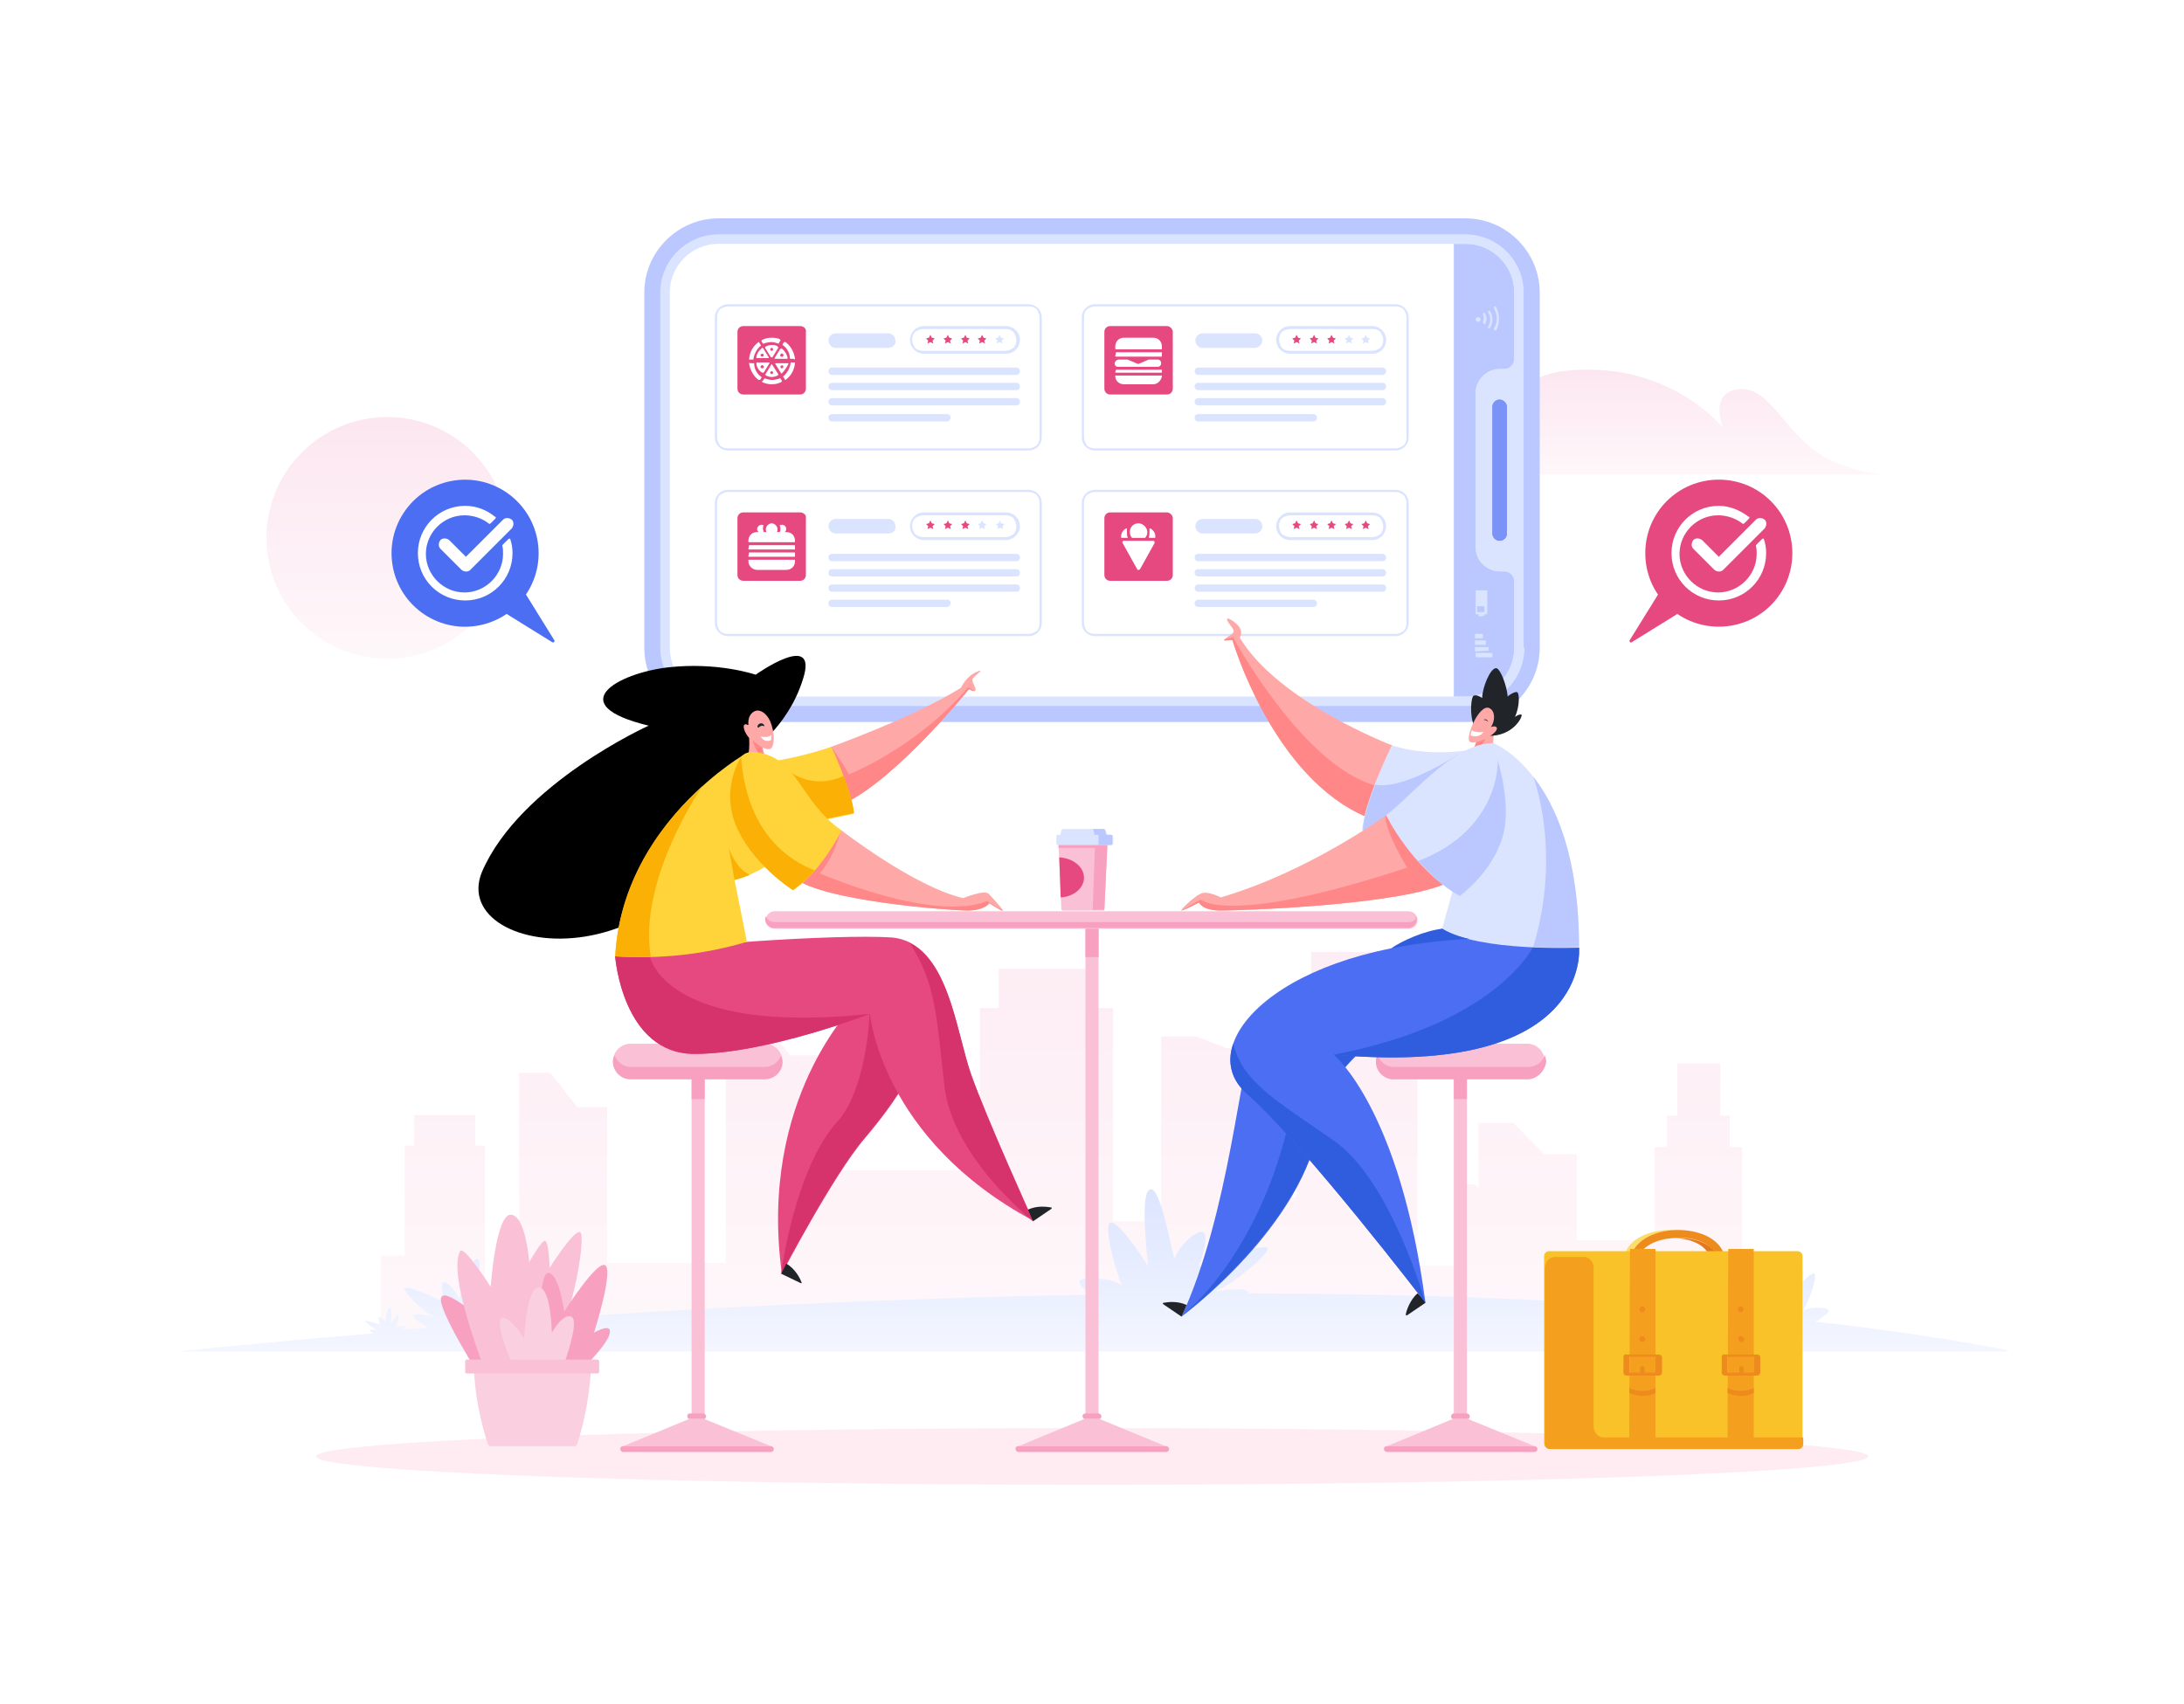 <?xml version="1.0" encoding="utf-8"?>
<!-- Generator: Adobe Illustrator 24.2.1, SVG Export Plug-In . SVG Version: 6.00 Build 0)  -->
<svg version="1.1" id="_x3C_Layer_x3E_" xmlns="http://www.w3.org/2000/svg" xmlns:xlink="http://www.w3.org/1999/xlink" x="0px"
	 y="0px" viewBox="0 0 300 234.1" style="enable-background:new 0 0 300 234.1;" xml:space="preserve">
<style type="text/css">
	.st0{fill-rule:evenodd;clip-rule:evenodd;fill:#FFFFFF;}
	.st1{fill-rule:evenodd;clip-rule:evenodd;fill:url(#SVGID_1_);}
	.st2{fill-rule:evenodd;clip-rule:evenodd;fill:url(#SVGID_2_);}
	.st3{fill-rule:evenodd;clip-rule:evenodd;fill:url(#SVGID_3_);}
	.st4{fill-rule:evenodd;clip-rule:evenodd;fill:#BAC8FF;}
	.st5{fill-rule:evenodd;clip-rule:evenodd;fill:#DBE4FF;}
	.st6{fill-rule:evenodd;clip-rule:evenodd;fill:#7B93F6;}
	.st7{fill-rule:evenodd;clip-rule:evenodd;fill:#E64980;}
	.st8{fill-rule:evenodd;clip-rule:evenodd;fill:url(#SVGID_4_);}
	.st9{fill-rule:evenodd;clip-rule:evenodd;fill:#FFECF3;}
	.st10{fill-rule:evenodd;clip-rule:evenodd;fill:#F8A0C0;}
	.st11{fill-rule:evenodd;clip-rule:evenodd;fill:#FAC0D5;}
	.st12{fill-rule:evenodd;clip-rule:evenodd;fill:#FAD0E0;}
	.st13{fill-rule:evenodd;clip-rule:evenodd;fill:#D6336C;}
	.st14{fill-rule:evenodd;clip-rule:evenodd;fill:#212529;}
	.st15{fill-rule:evenodd;clip-rule:evenodd;fill:#FFA8A8;}
	.st16{fill-rule:evenodd;clip-rule:evenodd;fill:#FF8787;}
	.st17{fill-rule:evenodd;clip-rule:evenodd;fill:#FFD43B;}
	.st18{fill-rule:evenodd;clip-rule:evenodd;fill:#FAB005;}
	.st19{fill-rule:evenodd;clip-rule:evenodd;}
	.st20{fill-rule:evenodd;clip-rule:evenodd;fill:#4B6EF3;}
	.st21{fill-rule:evenodd;clip-rule:evenodd;fill:#2F5DDD;}
	.st22{fill-rule:evenodd;clip-rule:evenodd;fill:#FBDE69;}
	.st23{fill-rule:evenodd;clip-rule:evenodd;fill:#E5791F;}
	.st24{fill-rule:evenodd;clip-rule:evenodd;fill:#ED8C1D;}
	.st25{fill-rule:evenodd;clip-rule:evenodd;fill:#F9C228;}
	.st26{fill-rule:evenodd;clip-rule:evenodd;fill:#F49F1D;}
</style>
<rect class="st0" width="300" height="234.1"/>
<g>
	<linearGradient id="SVGID_1_" gradientUnits="userSpaceOnUse" x1="149.999" y1="92.06" x2="150" y2="220.554">
		<stop  offset="0" style="stop-color:#FCE5EF"/>
		<stop  offset="1" style="stop-color:#FFFFFF"/>
	</linearGradient>
	<polygon class="st1" points="216.3,183.2 214.8,183.2 207.8,183.2 203.1,183.2 199.8,183.2 194.7,183.2 192.7,183.2 180.1,183.2 
		178.1,183.2 134.6,183.2 113.1,183.2 83.4,183.2 76.2,183.2 72.1,183.2 71.3,183.2 66.6,183.2 55.6,183.2 52.3,183.2 52.3,172.5 
		55.6,172.5 55.6,157.4 56.9,157.4 56.9,153.2 65.3,153.2 65.3,157.4 66.6,157.4 66.6,177.9 71.3,177.9 71.3,152.1 71.3,152.1 
		71.3,147.4 75.6,147.4 79.3,152.1 83.4,152.1 83.4,173.5 99.7,173.5 99.7,140.1 104.4,140.1 108.6,145 113.1,145 113.1,160.8 
		134.6,160.8 134.6,138.5 137.2,138.5 137.2,133.1 150.3,133.1 150.3,138.5 152.9,138.5 152.9,167.8 159.5,167.8 159.5,142.4 
		164.3,142.4 168.5,144 173,144 173,164.5 178.1,164.5 178.1,138.2 180.1,138.2 180.1,130.8 192.7,130.8 192.7,138.2 194.7,138.2 
		194.7,173.9 199.8,173.9 199.8,165.4 199.8,165.4 199.8,162.7 202.6,162.7 203.1,163.3 203.1,154.3 207.9,154.3 212.1,158.6 
		216.6,158.6 216.6,170.4 227.3,170.4 227.3,157.6 229,157.6 229,153.3 230.4,153.3 230.4,146.1 236.3,146.1 236.3,153.3 
		237.6,153.3 237.6,157.6 239.3,157.6 239.3,173.4 241.3,174.4 247.7,174.4 247.7,183.2 239.3,183.2 227.3,183.2 216.6,183.2 	"/>
	<linearGradient id="SVGID_2_" gradientUnits="userSpaceOnUse" x1="150" y1="162.014" x2="150" y2="196.99">
		<stop  offset="0" style="stop-color:#DBE4FF"/>
		<stop  offset="1" style="stop-color:#FFFFFF"/>
	</linearGradient>
	<path class="st2" d="M275.7,185.5c-8.3-1.6-17.1-2.9-26.3-3.9c1-0.6,1.9-1.3,1.8-1.6c-0.2-0.4-2.7-0.5-3.5,0.1
		c0.8-1.4,2-4.7,1.5-5.1c-0.5-0.3-2.8,2.4-3.5,3.4c0.6-2.9,1.2-6.3,0.4-6.4c-0.8-0.1-2.1,4.3-2.5,5.6c-0.3-1.4-1.7-2.6-2.1-2.4
		c-0.4,0.2-0.1,2.2,0.2,2.8c-1.4-0.8-5.2-2.4-5.5-2c-0.3,0.4,2.5,3.2,3.9,3.9c-1.5-0.3-2.5-0.5-2.7-0.1c-0.1,0.1,0.1,0.4,0.5,0.6
		c-21.2-1.9-43.9-2.6-66.4-2.7c0-0.1,0-0.1,0-0.1c-0.4-0.7-2-0.5-4.5-0.2c2.4-1,7.5-5.2,7.1-5.9c-0.4-0.7-7,1.4-9.5,2.5
		c0.6-1,1.4-4.3,0.7-4.7c-0.7-0.4-3.2,1.5-4,3.7c-0.5-2.1-1.9-9.6-3.2-9.6c-1.3,0-0.9,5.8-0.4,10.6c-0.9-1.6-4.3-6.5-5.2-6
		c-0.9,0.5,0.6,6.2,1.6,8.6c-1.2-1-5.4-1.3-5.8-0.6c-0.2,0.3,0.5,1.1,1.4,1.9c-29.4,0.5-57.3,2-79.3,3.6c0.2-0.2,0.3-0.4,0.2-0.5
		c-0.2-0.4-2.7-0.5-3.5,0.1c0.8-1.4,2-4.7,1.5-5.1c-0.5-0.3-2.8,2.4-3.5,3.4c0.6-2.9,1.2-6.3,0.4-6.4c-0.8-0.1-2.1,4.3-2.5,5.6
		c-0.3-1.4-1.7-2.6-2.1-2.4c-0.4,0.2-0.1,2.2,0.2,2.8c-1.4-0.8-5.2-2.4-5.5-2c-0.3,0.4,2.5,3.2,3.9,3.9c-1.5-0.3-2.5-0.5-2.7-0.1
		c-0.2,0.2,0.9,1,1.9,1.6c-1.2,0.1-2.4,0.2-3.5,0.3c0.3-0.2,0.5-0.4,0.4-0.5c-0.1-0.1-1,0-1.2,0.2c0.2-0.5,0.5-1.7,0.3-1.8
		c-0.2-0.1-0.8,0.9-1,1.3c0.1-1,0.1-2.2-0.2-2.2c-0.3,0-0.5,1.6-0.6,2c-0.2-0.5-0.7-0.8-0.9-0.7c-0.1,0.1,0.1,0.8,0.2,1
		c-0.5-0.2-1.9-0.6-2-0.5c-0.1,0.1,1,1,1.5,1.2c-0.5,0-0.9-0.1-0.9,0.1c0,0.1,0.2,0.2,0.5,0.4c-16.8,1.4-27,2.5-27,2.5H275.7z"/>
	<linearGradient id="SVGID_3_" gradientUnits="userSpaceOnUse" x1="218.024" y1="49.427" x2="218.024" y2="71.69">
		<stop  offset="0" style="stop-color:#FCE5EF"/>
		<stop  offset="1" style="stop-color:#FFFFFF"/>
	</linearGradient>
	<path class="st3" d="M177.3,65.2h81.4c0,0-6.1-0.4-10.2-3.9c-4.1-3.5-6-8.4-9.9-7.8c-3.9,0.6-1.9,5.3-1.9,5.3s-6.7-8.4-19.4-8
		c-12.8,0.3-7.4,8.5-7.4,8.5s-4.7-3.6-9-1.3c-4.3,2.3,0,5.3,4.4,4.6C205.3,62.6,204.5,64.1,177.3,65.2z"/>
	<g>
		<path class="st4" d="M88.5,89V40.2c0-5.6,4.6-10.2,10.2-10.2h102.6c5.6,0,10.2,4.6,10.2,10.2V89c0,5.6-4.6,10.2-10.2,10.2H98.7
			C93.1,99.2,88.5,94.6,88.5,89z"/>
		<path class="st5" d="M209.4,89c0,4.4-3.6,8-8,8H98.7c-4.4,0-8-3.6-8-8V40.2c0-4.4,3.6-8,8-8h102.6c4.4,0,8,3.6,8,8V89z"/>
		<path class="st0" d="M208,40.2v9.1c0,0.8-0.6,1.4-1.4,1.4h-0.6c-1.8,0-3.3,1.5-3.3,3.3v21.2c0,1.8,1.5,3.3,3.3,3.3h0.6
			c0.8,0,1.4,0.6,1.4,1.4V89c0,3.7-3,6.7-6.7,6.7H98.7c-3.7,0-6.7-3-6.7-6.7V40.2c0-3.7,3-6.7,6.7-6.7h102.6
			C205,33.5,208,36.5,208,40.2z"/>
		<path class="st6" d="M207,55.9v17.4c0,0.5-0.4,1-1,1c-0.5,0-1-0.4-1-1V55.9c0-0.5,0.4-1,1-1C206.5,54.9,207,55.4,207,55.9z"/>
		<path class="st6" d="M207,55.9v17.4c0,0.5-0.4,1-1,1c-0.5,0-1-0.4-1-1V55.9c0-0.5,0.4-1,1-1C206.5,54.9,207,55.4,207,55.9z"/>
		<g>
			<path class="st4" d="M201.3,33.5c3.7,0,6.7,3,6.7,6.7v9.1c0,0.8-0.6,1.4-1.4,1.4h-0.6c-1.8,0-3.3,1.5-3.3,3.3v21.2
				c0,1.8,1.5,3.3,3.3,3.3h0.6c0.8,0,1.4,0.6,1.4,1.4V89c0,3.7-3,6.7-6.7,6.7h-1.6V33.5H201.3z"/>
		</g>
		<path class="st5" d="M203.9,84.6v-0.2h0.3c0,0,0.1,0,0.1-0.1v-3.1c0,0,0-0.1-0.1-0.1h-1.4c0,0-0.1,0-0.1,0.1v3.1
			c0,0,0,0.1,0.1,0.1h0.3v0.2c0,0,0,0.1,0.1,0.1L203.9,84.6C203.8,84.7,203.9,84.6,203.9,84.6L203.9,84.6z M202.9,84.1L202.9,84.1
			v-0.8h1v0.8c0,0,0,0,0,0L202.9,84.1C203,84.1,202.9,84.1,202.9,84.1z"/>
		<g>
			<path class="st5" d="M203.7,87.7v-0.5c0,0,0-0.1-0.1-0.1h-1v0.6L203.7,87.7C203.7,87.8,203.7,87.8,203.7,87.7z"/>
			<path class="st5" d="M204.1,88.6v-0.5c0,0,0-0.1-0.1-0.1h-1.4v0.6L204.1,88.6C204.1,88.7,204.1,88.6,204.1,88.6z"/>
			<path class="st5" d="M204.5,89.4V89c0,0,0-0.1-0.1-0.1h-1.8v0.6L204.5,89.4C204.5,89.5,204.5,89.5,204.5,89.4z"/>
			<path class="st5" d="M205,90.3v-0.5c0,0,0-0.1-0.1-0.1h-2.2v0.6L205,90.3C204.9,90.4,205,90.3,205,90.3z"/>
		</g>
		<g>
			<path class="st5" d="M205.5,45.4c0.3-0.5,0.4-1,0.4-1.6c0-0.6-0.1-1.1-0.4-1.6c0-0.1-0.1-0.1-0.2-0.1c-0.1,0-0.1,0.1-0.1,0.1
				c0,0,0,0.1,0,0.1c0.2,0.4,0.4,0.9,0.4,1.4c0,0.5-0.1,1-0.4,1.4c0,0.1,0,0.2,0.1,0.2C205.4,45.5,205.5,45.5,205.5,45.4z"/>
			<path class="st5" d="M204.7,45c0.2-0.3,0.3-0.7,0.3-1.1c0-0.4-0.1-0.8-0.3-1.1c0-0.1-0.1-0.1-0.2-0.1c-0.1,0-0.1,0.1-0.1,0.2
				c0.2,0.3,0.3,0.6,0.3,1c0,0.3-0.1,0.7-0.3,1c0,0,0,0.1,0,0.1c0,0.1,0,0.1,0.1,0.1C204.6,45.1,204.7,45.1,204.7,45z"/>
			<path class="st5" d="M204,44.5c0.1-0.2,0.2-0.4,0.2-0.7c0-0.2-0.1-0.5-0.2-0.7c0-0.1-0.1-0.1-0.2-0.1c-0.1,0-0.1,0.1-0.1,0.2
				c0.1,0.1,0.1,0.3,0.1,0.5c0,0.2,0,0.3-0.1,0.5c0,0,0,0.1,0,0.1c0,0.1,0,0.1,0.1,0.1C203.8,44.6,203.9,44.6,204,44.5z"/>
			<path class="st5" d="M203.2,44.2C203.2,44.2,203.2,44.2,203.2,44.2C203.2,44.2,203.2,44.2,203.2,44.2c0.1-0.1,0.2-0.2,0.2-0.3
				c0-0.1-0.1-0.2-0.2-0.3c0,0,0,0,0,0c0,0,0,0,0,0c0,0,0,0,0,0c0,0-0.1,0-0.2,0c-0.2,0-0.3,0.1-0.3,0.3c0,0,0,0,0,0c0,0,0,0,0,0
				c0,0.2,0.2,0.3,0.3,0.3C203.1,44.2,203.1,44.2,203.2,44.2C203.2,44.2,203.2,44.2,203.2,44.2z"/>
		</g>
		<g>
			<g>
				<path class="st5" d="M100,41.8h41.3c1,0,1.8,0.8,1.8,1.8v16.5c0,1-0.8,1.8-1.8,1.8H100c-1,0-1.8-0.8-1.8-1.8V43.6
					C98.2,42.6,99,41.8,100,41.8L100,41.8z M141.3,42.1H100c-0.4,0-0.8,0.2-1.1,0.4c-0.3,0.3-0.4,0.7-0.4,1.1v16.5
					c0,0.4,0.2,0.8,0.4,1.1c0.3,0.3,0.7,0.4,1.1,0.4h41.3c0.4,0,0.8-0.2,1.1-0.4c0.3-0.3,0.4-0.7,0.4-1.1V43.6
					c0-0.4-0.2-0.8-0.4-1.1C142.1,42.2,141.8,42.1,141.3,42.1z"/>
			</g>
			<path class="st7" d="M109.9,44.8h-7.8c-0.5,0-0.8,0.4-0.8,0.8v7.8c0,0.5,0.4,0.8,0.8,0.8h7.8c0.5,0,0.8-0.4,0.8-0.8v-7.8
				C110.8,45.2,110.4,44.8,109.9,44.8z"/>
			<path class="st5" d="M114.3,51.5c-0.3,0-0.5-0.2-0.5-0.5c0-0.3,0.2-0.5,0.5-0.5h25.3c0.3,0,0.5,0.2,0.5,0.5
				c0,0.3-0.2,0.5-0.5,0.5H114.3z"/>
			<path class="st5" d="M122,47.8h-7.2c-0.6,0-1-0.5-1-1c0-0.6,0.5-1,1-1h7.2c0.6,0,1,0.5,1,1C123.1,47.3,122.6,47.8,122,47.8z"/>
			<g>
				<path class="st5" d="M138.2,48.6h-11.3c-1,0-1.9-0.8-1.9-1.9c0-1,0.8-1.9,1.9-1.9h11.3c1,0,1.9,0.8,1.9,1.9
					C140.1,47.8,139.2,48.6,138.2,48.6L138.2,48.6z M126.8,48.2h11.3c0.4,0,0.8-0.2,1.1-0.4c0.3-0.3,0.4-0.7,0.4-1.1
					c0-0.4-0.2-0.8-0.4-1.1c-0.3-0.3-0.7-0.4-1.1-0.4h-11.3c-0.4,0-0.8,0.2-1.1,0.4c-0.3,0.3-0.4,0.7-0.4,1.1c0,0.4,0.2,0.8,0.4,1.1
					C126,48.1,126.4,48.2,126.8,48.2z"/>
			</g>
			<path class="st7" d="M127.8,46l0.2,0.4l0.4,0.1c0,0,0,0,0,0c0,0,0,0,0,0l-0.3,0.3l0.1,0.4c0,0,0,0,0,0c0,0,0,0,0,0l-0.4-0.2
				l-0.4,0.2c0,0,0,0,0,0c0,0,0,0,0,0l0.1-0.4l-0.3-0.3c0,0,0,0,0,0c0,0,0,0,0,0l0.4-0.1L127.8,46C127.7,46,127.7,45.9,127.8,46
				C127.8,45.9,127.8,46,127.8,46z"/>
			<path class="st7" d="M130.2,46l0.2,0.4l0.4,0.1c0,0,0,0,0,0c0,0,0,0,0,0l-0.3,0.3l0.1,0.4c0,0,0,0,0,0c0,0,0,0,0,0l-0.4-0.2
				l-0.4,0.2c0,0,0,0,0,0c0,0,0,0,0,0l0.1-0.4l-0.3-0.3c0,0,0,0,0,0c0,0,0,0,0,0l0.4-0.1L130.2,46C130.1,46,130.1,45.9,130.2,46
				C130.2,45.9,130.2,46,130.2,46z"/>
			<path class="st7" d="M132.6,46l0.2,0.4l0.4,0.1c0,0,0,0,0,0c0,0,0,0,0,0l-0.3,0.3l0.1,0.4c0,0,0,0,0,0c0,0,0,0,0,0l-0.4-0.2
				l-0.4,0.2c0,0,0,0,0,0c0,0,0,0,0,0l0.1-0.4l-0.3-0.3c0,0,0,0,0,0c0,0,0,0,0,0l0.4-0.1L132.6,46C132.5,46,132.5,45.9,132.6,46
				C132.5,45.9,132.5,46,132.6,46z"/>
			<path class="st7" d="M134.9,46l0.2,0.4l0.4,0.1c0,0,0,0,0,0c0,0,0,0,0,0l-0.3,0.3l0.1,0.4c0,0,0,0,0,0c0,0,0,0,0,0l-0.4-0.2
				l-0.4,0.2c0,0,0,0,0,0c0,0,0,0,0,0l0.1-0.4l-0.3-0.3c0,0,0,0,0,0c0,0,0,0,0,0l0.4-0.1L134.9,46C134.9,46,134.9,45.9,134.9,46
				C134.9,45.9,134.9,46,134.9,46z"/>
			<path class="st5" d="M137.3,46l0.2,0.4l0.4,0.1c0,0,0,0,0,0c0,0,0,0,0,0l-0.3,0.3l0.1,0.4c0,0,0,0,0,0c0,0,0,0,0,0l-0.4-0.2
				l-0.4,0.2c0,0,0,0,0,0c0,0,0,0,0,0l0.1-0.4l-0.3-0.3c0,0,0,0,0,0c0,0,0,0,0,0l0.4-0.1L137.3,46C137.3,46,137.3,45.9,137.3,46
				C137.3,45.9,137.3,46,137.3,46z"/>
			<path class="st5" d="M114.3,53.6c-0.3,0-0.5-0.2-0.5-0.5c0-0.3,0.2-0.5,0.5-0.5h25.3c0.3,0,0.5,0.2,0.5,0.5
				c0,0.3-0.2,0.5-0.5,0.5H114.3z"/>
			<path class="st5" d="M114.3,55.7c-0.3,0-0.5-0.2-0.5-0.5c0-0.3,0.2-0.5,0.5-0.5h25.3c0.3,0,0.5,0.2,0.5,0.5
				c0,0.3-0.2,0.5-0.5,0.5H114.3z"/>
			<path class="st5" d="M130.1,57.9h-15.8c-0.3,0-0.5-0.2-0.5-0.5c0-0.3,0.2-0.5,0.5-0.5h15.8c0.3,0,0.5,0.2,0.5,0.5
				C130.5,57.7,130.3,57.9,130.1,57.9z"/>
			<path class="st0" d="M106,46.4c-0.5,0-0.9,0.1-1.3,0.3c0,0,0,0-0.1,0.1c0,0,0,0.1,0,0.1l0.2,0.3c0,0,0.1,0.1,0.1,0
				c0.3-0.1,0.7-0.2,1-0.2c0.4,0,0.7,0.1,1,0.2c0,0,0.1,0,0.1,0l0-0.1l0.2-0.3c0,0,0-0.1,0-0.1c0,0,0,0-0.1-0.1
				C107,46.5,106.5,46.4,106,46.4L106,46.4z M104.2,47c-0.7,0.5-1.2,1.3-1.3,2.3c0,0,0,0.1,0,0.1c0,0,0,0,0.1,0h0.4
				c0.1,0,0.1,0,0.1-0.1c0.1-0.7,0.5-1.4,1-1.8c0,0,0.1-0.1,0-0.1l-0.2-0.3C104.3,47,104.3,47,104.2,47
				C104.2,46.9,104.2,46.9,104.2,47L104.2,47z M102.9,49.9c0.1,0.9,0.6,1.8,1.3,2.3c0,0,0.1,0,0.1,0c0,0,0.1,0,0.1,0l0.2-0.3
				c0,0,0-0.1,0-0.1c-0.6-0.4-1-1.1-1-1.8c0-0.1,0-0.1-0.1-0.1H103C102.9,49.8,102.9,49.8,102.9,49.9
				C102.9,49.8,102.9,49.8,102.9,49.9L102.9,49.9z M104.7,52.5c0.4,0.2,0.9,0.3,1.3,0.3c0.5,0,0.9-0.1,1.3-0.3c0,0,0,0,0.1-0.1
				c0,0,0-0.1,0-0.1l-0.2-0.3c0,0-0.1-0.1-0.1,0c-0.3,0.1-0.7,0.2-1,0.2c-0.4,0-0.7-0.1-1-0.2c0,0-0.1,0-0.1,0l-0.2,0.3
				C104.7,52.4,104.6,52.4,104.7,52.5C104.7,52.4,104.7,52.5,104.7,52.5L104.7,52.5z M107.9,52.2c0.7-0.5,1.2-1.3,1.3-2.3
				c0,0,0-0.1,0-0.1c0,0,0,0-0.1,0h-0.4c-0.1,0-0.1,0-0.1,0.1c-0.1,0.7-0.5,1.4-1,1.8c0,0-0.1,0.1,0,0.1l0.2,0.3
				C107.8,52.2,107.8,52.2,107.9,52.2C107.8,52.2,107.9,52.2,107.9,52.2L107.9,52.2z M109.2,49.3c-0.1-0.9-0.6-1.8-1.3-2.3
				c0,0-0.1,0-0.1,0c0,0-0.1,0-0.1,0l-0.2,0.3l0,0c0,0,0,0.1,0,0.1c0.6,0.4,1,1.1,1,1.8c0,0.1,0,0.1,0.1,0.1h0.4
				C109.1,49.4,109.2,49.4,109.2,49.3C109.2,49.3,109.2,49.3,109.2,49.3L109.2,49.3z M106,47.4c-0.3,0-0.6,0.1-0.8,0.2
				c0,0,0,0-0.1,0.1c0,0,0,0.1,0,0.1l0.8,1.3c0,0,0,0,0.1,0c0,0,0.1,0,0.1,0l0.8-1.3c0,0,0-0.1,0-0.1c0,0,0,0-0.1-0.1
				C106.6,47.4,106.3,47.4,106,47.4L106,47.4z M104.7,47.8C104.7,47.8,104.7,47.8,104.7,47.8c0.1,0,0.1,0,0.1,0l0.8,1.3
				c0,0,0,0.1,0,0.1c0,0,0,0-0.1,0H104c0,0-0.1,0-0.1,0c0,0,0,0,0-0.1C103.9,48.7,104.2,48.2,104.7,47.8L104.7,47.8z M103.9,49.9
				C103.9,49.8,103.9,49.8,103.9,49.9c0-0.1,0.1-0.1,0.1-0.1h1.6c0,0,0.1,0,0.1,0c0,0,0,0.1,0,0.1l-0.8,1.3c0,0,0,0-0.1,0
				c0,0-0.1,0-0.1,0C104.2,50.9,103.9,50.4,103.9,49.9L103.9,49.9z M105.2,51.6c0.3,0.1,0.5,0.2,0.8,0.2c0.3,0,0.6-0.1,0.8-0.2
				c0,0,0,0,0.1-0.1c0,0,0-0.1,0-0.1L106,50l0,0l-0.9,1.5C105.2,51.5,105.2,51.5,105.2,51.6C105.2,51.6,105.2,51.6,105.2,51.6
				L105.2,51.6z M107.4,51.3C107.4,51.3,107.3,51.3,107.4,51.3c-0.1,0-0.1,0-0.1,0l-0.8-1.3c0,0,0-0.1,0-0.1c0,0,0,0,0.1,0h1.6
				c0,0,0.1,0,0.1,0c0,0,0,0,0,0.1C108.1,50.4,107.8,50.9,107.4,51.3L107.4,51.3z M108.2,49.2C108.2,49.3,108.2,49.3,108.2,49.2
				c0,0.1-0.1,0.1-0.1,0.1h-1.6c0,0-0.1,0-0.1,0c0,0,0-0.1,0-0.1l0.8-1.3c0,0,0,0,0.1,0c0,0,0.1,0,0.1,0
				C107.8,48.2,108.1,48.7,108.2,49.2L108.2,49.2z M106,47.8c0.1,0,0.2,0.1,0.2,0.2c0,0.1-0.1,0.2-0.2,0.2c-0.1,0-0.2-0.1-0.2-0.2
				C105.8,47.9,105.9,47.8,106,47.8L106,47.8z M107.6,48.7c0.1,0.1,0,0.2-0.1,0.3c-0.1,0.1-0.2,0-0.3-0.1c-0.1-0.1,0-0.2,0.1-0.3
				C107.4,48.5,107.5,48.6,107.6,48.7L107.6,48.7z M107.6,50.5c-0.1,0.1-0.2,0.1-0.3,0.1c-0.1-0.1-0.1-0.2-0.1-0.3
				c0.1-0.1,0.2-0.1,0.3-0.1C107.6,50.2,107.6,50.4,107.6,50.5L107.6,50.5z M106,51.4c-0.1,0-0.2-0.1-0.2-0.2c0-0.1,0.1-0.2,0.2-0.2
				c0.1,0,0.2,0.1,0.2,0.2C106.2,51.3,106.1,51.4,106,51.4L106,51.4z M104.5,50.5c-0.1-0.1,0-0.2,0.1-0.3c0.1-0.1,0.2,0,0.3,0.1
				c0.1,0.1,0,0.2-0.1,0.3C104.7,50.6,104.5,50.6,104.5,50.5L104.5,50.5z M104.5,48.7c0.1-0.1,0.2-0.1,0.3-0.1
				c0.1,0.1,0.1,0.2,0.1,0.3c-0.1,0.1-0.2,0.1-0.3,0.1C104.5,48.9,104.4,48.8,104.5,48.7z"/>
			<g>
				<path class="st5" d="M100,67.3h41.3c1,0,1.8,0.8,1.8,1.8v16.5c0,1-0.8,1.8-1.8,1.8H100c-1,0-1.8-0.8-1.8-1.8V69.1
					C98.2,68.1,99,67.3,100,67.3L100,67.3z M141.3,67.6H100c-0.4,0-0.8,0.2-1.1,0.4c-0.3,0.3-0.4,0.7-0.4,1.1v16.5
					c0,0.4,0.2,0.8,0.4,1.1c0.3,0.3,0.7,0.4,1.1,0.4h41.3c0.4,0,0.8-0.2,1.1-0.4c0.3-0.3,0.4-0.7,0.4-1.1V69.1
					c0-0.4-0.2-0.8-0.4-1.1C142.1,67.8,141.8,67.6,141.3,67.6z"/>
			</g>
			<path class="st7" d="M109.9,70.4h-7.8c-0.5,0-0.8,0.4-0.8,0.8V79c0,0.5,0.4,0.8,0.8,0.8h7.8c0.5,0,0.8-0.4,0.8-0.8v-7.8
				C110.8,70.8,110.4,70.4,109.9,70.4z"/>
			<path class="st5" d="M114.3,77.1c-0.3,0-0.5-0.2-0.5-0.5c0-0.3,0.2-0.5,0.5-0.5h25.3c0.3,0,0.5,0.2,0.5,0.5
				c0,0.3-0.2,0.5-0.5,0.5H114.3z"/>
			<path class="st5" d="M122,73.3h-7.2c-0.6,0-1-0.5-1-1c0-0.6,0.5-1,1-1h7.2c0.6,0,1,0.5,1,1C123.1,72.9,122.6,73.3,122,73.3z"/>
			<g>
				<path class="st5" d="M138.2,74.2h-11.3c-1,0-1.9-0.8-1.9-1.9c0-1,0.8-1.9,1.9-1.9h11.3c1,0,1.9,0.8,1.9,1.9
					C140.1,73.3,139.2,74.2,138.2,74.2L138.2,74.2z M126.8,73.8h11.3c0.4,0,0.8-0.2,1.1-0.4c0.3-0.3,0.4-0.7,0.4-1.1
					c0-0.4-0.2-0.8-0.4-1.1c-0.3-0.3-0.7-0.4-1.1-0.4h-11.3c-0.4,0-0.8,0.2-1.1,0.4l0,0c-0.3,0.3-0.4,0.7-0.4,1.1
					c0,0.4,0.2,0.8,0.4,1.1C126,73.6,126.4,73.8,126.8,73.8z"/>
			</g>
			<path class="st7" d="M127.8,71.5l0.2,0.4l0.4,0.1c0,0,0,0,0,0c0,0,0,0,0,0l-0.3,0.3l0.1,0.4c0,0,0,0,0,0c0,0,0,0,0,0l-0.4-0.2
				l-0.4,0.2c0,0,0,0,0,0c0,0,0,0,0,0l0.1-0.4l-0.3-0.3c0,0,0,0,0,0c0,0,0,0,0,0l0.4-0.1L127.8,71.5
				C127.7,71.5,127.7,71.5,127.8,71.5C127.8,71.5,127.8,71.5,127.8,71.5z"/>
			<path class="st7" d="M130.2,71.5l0.2,0.4l0.4,0.1c0,0,0,0,0,0c0,0,0,0,0,0l-0.3,0.3l0.1,0.4c0,0,0,0,0,0c0,0,0,0,0,0l-0.4-0.2
				l-0.4,0.2c0,0,0,0,0,0c0,0,0,0,0,0l0.1-0.4l-0.3-0.3c0,0,0,0,0,0c0,0,0,0,0,0l0.4-0.1L130.2,71.5
				C130.1,71.5,130.1,71.5,130.2,71.5C130.2,71.5,130.2,71.5,130.2,71.5z"/>
			<path class="st7" d="M132.6,71.5l0.2,0.4l0.4,0.1c0,0,0,0,0,0c0,0,0,0,0,0l-0.3,0.3l0.1,0.4c0,0,0,0,0,0c0,0,0,0,0,0l-0.4-0.2
				l-0.4,0.2c0,0,0,0,0,0c0,0,0,0,0,0l0.1-0.4l-0.3-0.3c0,0,0,0,0,0c0,0,0,0,0,0l0.4-0.1L132.6,71.5
				C132.5,71.5,132.5,71.5,132.6,71.5C132.5,71.5,132.5,71.5,132.6,71.5z"/>
			<path class="st5" d="M134.9,71.5l0.2,0.4l0.4,0.1c0,0,0,0,0,0c0,0,0,0,0,0l-0.3,0.3l0.1,0.4c0,0,0,0,0,0c0,0,0,0,0,0l-0.4-0.2
				l-0.4,0.2c0,0,0,0,0,0c0,0,0,0,0,0l0.1-0.4l-0.3-0.3c0,0,0,0,0,0c0,0,0,0,0,0l0.4-0.1L134.9,71.5
				C134.9,71.5,134.9,71.5,134.9,71.5C134.9,71.5,134.9,71.5,134.9,71.5z"/>
			<path class="st5" d="M137.3,71.5l0.2,0.4L138,72c0,0,0,0,0,0c0,0,0,0,0,0l-0.3,0.3l0.1,0.4c0,0,0,0,0,0c0,0,0,0,0,0l-0.4-0.2
				l-0.4,0.2c0,0,0,0,0,0c0,0,0,0,0,0l0.1-0.4l-0.3-0.3c0,0,0,0,0,0c0,0,0,0,0,0l0.4-0.1L137.3,71.5
				C137.3,71.5,137.3,71.5,137.3,71.5C137.3,71.5,137.3,71.5,137.3,71.5z"/>
			<path class="st5" d="M114.3,79.2c-0.3,0-0.5-0.2-0.5-0.5c0-0.3,0.2-0.5,0.5-0.5h25.3c0.3,0,0.5,0.2,0.5,0.5
				c0,0.3-0.2,0.5-0.5,0.5H114.3z"/>
			<path class="st5" d="M114.3,81.3c-0.3,0-0.5-0.2-0.5-0.5c0-0.3,0.2-0.5,0.5-0.5h25.3c0.3,0,0.5,0.2,0.5,0.5
				c0,0.3-0.2,0.5-0.5,0.5H114.3z"/>
			<path class="st5" d="M130.1,83.4h-15.8c-0.3,0-0.5-0.2-0.5-0.5c0-0.3,0.2-0.5,0.5-0.5h15.8c0.3,0,0.5,0.2,0.5,0.5
				C130.5,83.2,130.3,83.4,130.1,83.4z"/>
			<g>
				<path class="st5" d="M150.4,41.8h41.3c1,0,1.8,0.8,1.8,1.8v16.5c0,1-0.8,1.8-1.8,1.8h-41.3c-1,0-1.8-0.8-1.8-1.8V43.6
					C148.6,42.6,149.4,41.8,150.4,41.8L150.4,41.8z M191.7,42.1h-41.3c-0.4,0-0.8,0.2-1.1,0.4c-0.3,0.3-0.4,0.7-0.4,1.1v16.5
					c0,0.4,0.2,0.8,0.4,1.1c0.3,0.3,0.7,0.4,1.1,0.4h41.3c0.4,0,0.8-0.2,1.1-0.4c0.3-0.3,0.4-0.7,0.4-1.1V43.6
					c0-0.4-0.2-0.8-0.4-1.1C192.5,42.2,192.1,42.1,191.7,42.1z"/>
			</g>
			<path class="st7" d="M160.3,44.8h-7.8c-0.5,0-0.8,0.4-0.8,0.8v7.8c0,0.5,0.4,0.8,0.8,0.8h7.8c0.5,0,0.8-0.4,0.8-0.8v-7.8
				C161.1,45.2,160.7,44.8,160.3,44.8z"/>
			<path class="st5" d="M164.6,51.5c-0.3,0-0.5-0.2-0.5-0.5c0-0.3,0.2-0.5,0.5-0.5h25.3c0.3,0,0.5,0.2,0.5,0.5
				c0,0.3-0.2,0.5-0.5,0.5H164.6z"/>
			<path class="st5" d="M172.4,47.8h-7.2c-0.6,0-1-0.5-1-1c0-0.6,0.5-1,1-1h7.2c0.6,0,1,0.5,1,1C173.4,47.3,172.9,47.8,172.4,47.8z"
				/>
			<g>
				<path class="st5" d="M188.5,48.6h-11.3c-1,0-1.9-0.8-1.9-1.9c0-1,0.8-1.9,1.9-1.9h11.3c1,0,1.9,0.8,1.9,1.9
					C190.4,47.8,189.6,48.6,188.5,48.6L188.5,48.6z M177.2,48.2h11.3c0.4,0,0.8-0.2,1.1-0.4c0.3-0.3,0.4-0.7,0.4-1.1
					c0-0.4-0.2-0.8-0.4-1.1c-0.3-0.3-0.7-0.4-1.1-0.4h-11.3c-0.4,0-0.8,0.2-1.1,0.4c-0.3,0.3-0.4,0.7-0.4,1.1c0,0.4,0.2,0.8,0.4,1.1
					C176.4,48.1,176.8,48.2,177.2,48.2z"/>
			</g>
			<path class="st7" d="M178.1,46l0.2,0.4l0.4,0.1c0,0,0,0,0,0c0,0,0,0,0,0l-0.3,0.3l0.1,0.4c0,0,0,0,0,0c0,0,0,0,0,0l-0.4-0.2
				l-0.4,0.2c0,0,0,0,0,0c0,0,0,0,0,0l0.1-0.4l-0.3-0.3c0,0,0,0,0,0c0,0,0,0,0,0l0.4-0.1L178.1,46C178,46,178.1,45.9,178.1,46
				C178.1,45.9,178.1,46,178.1,46z"/>
			<path class="st7" d="M180.5,46l0.2,0.4l0.4,0.1c0,0,0,0,0,0c0,0,0,0,0,0l-0.3,0.3l0.1,0.4c0,0,0,0,0,0c0,0,0,0,0,0l-0.4-0.2
				l-0.4,0.2c0,0,0,0,0,0c0,0,0,0,0,0l0.1-0.4l-0.3-0.3c0,0,0,0,0,0c0,0,0,0,0,0l0.4-0.1L180.5,46C180.4,46,180.4,45.9,180.5,46
				C180.5,45.9,180.5,46,180.5,46z"/>
			<path class="st7" d="M182.9,46l0.2,0.4l0.4,0.1c0,0,0,0,0,0c0,0,0,0,0,0l-0.3,0.3l0.1,0.4c0,0,0,0,0,0c0,0,0,0,0,0l-0.4-0.2
				l-0.4,0.2c0,0,0,0,0,0c0,0,0,0,0,0l0.1-0.4l-0.3-0.3c0,0,0,0,0,0c0,0,0,0,0,0l0.4-0.1L182.9,46C182.8,46,182.8,45.9,182.9,46
				C182.9,45.9,182.9,46,182.9,46z"/>
			<path class="st5" d="M185.3,46l0.2,0.4l0.4,0.1c0,0,0,0,0,0c0,0,0,0,0,0l-0.3,0.3l0.1,0.4c0,0,0,0,0,0c0,0,0,0,0,0l-0.4-0.2
				l-0.4,0.2c0,0,0,0,0,0c0,0,0,0,0,0l0.1-0.4l-0.3-0.3c0,0,0,0,0,0c0,0,0,0,0,0l0.4-0.1L185.3,46C185.2,46,185.2,45.9,185.3,46
				C185.2,45.9,185.3,46,185.3,46z"/>
			<path class="st5" d="M187.6,46l0.2,0.4l0.4,0.1c0,0,0,0,0,0c0,0,0,0,0,0l-0.3,0.3l0.1,0.4c0,0,0,0,0,0c0,0,0,0,0,0l-0.4-0.2
				l-0.4,0.2c0,0,0,0,0,0c0,0,0,0,0,0l0.1-0.4l-0.3-0.3c0,0,0,0,0,0c0,0,0,0,0,0l0.4-0.1L187.6,46C187.6,46,187.6,45.9,187.6,46
				C187.6,45.9,187.6,46,187.6,46z"/>
			<path class="st5" d="M164.6,53.6c-0.3,0-0.5-0.2-0.5-0.5c0-0.3,0.2-0.5,0.5-0.5h25.3c0.3,0,0.5,0.2,0.5,0.5
				c0,0.3-0.2,0.5-0.5,0.5H164.6z"/>
			<path class="st5" d="M164.6,55.7c-0.3,0-0.5-0.2-0.5-0.5c0-0.3,0.2-0.5,0.5-0.5h25.3c0.3,0,0.5,0.2,0.5,0.5
				c0,0.3-0.2,0.5-0.5,0.5H164.6z"/>
			<path class="st5" d="M180.4,57.9h-15.8c-0.3,0-0.5-0.2-0.5-0.5c0-0.3,0.2-0.5,0.5-0.5h15.8c0.3,0,0.5,0.2,0.5,0.5
				C180.9,57.7,180.7,57.9,180.4,57.9z"/>
			<g>
				<path class="st5" d="M150.4,67.3h41.3c1,0,1.8,0.8,1.8,1.8v16.5c0,1-0.8,1.8-1.8,1.8h-41.3c-1,0-1.8-0.8-1.8-1.8V69.1
					C148.6,68.1,149.4,67.3,150.4,67.3L150.4,67.3z M191.7,67.6h-41.3c-0.4,0-0.8,0.2-1.1,0.4c-0.3,0.3-0.4,0.7-0.4,1.1v16.5
					c0,0.4,0.2,0.8,0.4,1.1c0.3,0.3,0.7,0.4,1.1,0.4h41.3c0.4,0,0.8-0.2,1.1-0.4c0.3-0.3,0.4-0.7,0.4-1.1V69.1
					c0-0.4-0.2-0.8-0.4-1.1C192.5,67.8,192.1,67.6,191.7,67.6z"/>
			</g>
			<path class="st7" d="M160.3,70.4h-7.8c-0.5,0-0.8,0.4-0.8,0.8V79c0,0.5,0.4,0.8,0.8,0.8h7.8c0.5,0,0.8-0.4,0.8-0.8v-7.8
				C161.1,70.8,160.7,70.4,160.3,70.4z"/>
			<path class="st5" d="M164.6,77.1c-0.3,0-0.5-0.2-0.5-0.5c0-0.3,0.2-0.5,0.5-0.5h25.3c0.3,0,0.5,0.2,0.5,0.5
				c0,0.3-0.2,0.5-0.5,0.5H164.6z"/>
			<path class="st5" d="M172.4,73.3h-7.2c-0.6,0-1-0.5-1-1c0-0.6,0.5-1,1-1h7.2c0.6,0,1,0.5,1,1C173.4,72.9,172.9,73.3,172.4,73.3z"
				/>
			<g>
				<path class="st5" d="M188.5,74.2h-11.3c-1,0-1.9-0.8-1.9-1.9c0-1,0.8-1.9,1.9-1.9h11.3c1,0,1.9,0.8,1.9,1.9
					C190.4,73.3,189.6,74.2,188.5,74.2L188.5,74.2z M177.2,73.8h11.3c0.4,0,0.8-0.2,1.1-0.4c0.3-0.3,0.4-0.7,0.4-1.1
					c0-0.4-0.2-0.8-0.4-1.1c-0.3-0.3-0.7-0.4-1.1-0.4h-11.3c-0.4,0-0.8,0.2-1.1,0.4l0,0c-0.3,0.3-0.4,0.7-0.4,1.1
					c0,0.4,0.2,0.8,0.4,1.1C176.4,73.6,176.8,73.8,177.2,73.8z"/>
			</g>
			<path class="st7" d="M178.1,71.5l0.2,0.4l0.4,0.1c0,0,0,0,0,0c0,0,0,0,0,0l-0.3,0.3l0.1,0.4c0,0,0,0,0,0c0,0,0,0,0,0l-0.4-0.2
				l-0.4,0.2c0,0,0,0,0,0c0,0,0,0,0,0l0.1-0.4l-0.3-0.3c0,0,0,0,0,0c0,0,0,0,0,0l0.4-0.1L178.1,71.5C178,71.5,178.1,71.5,178.1,71.5
				C178.1,71.5,178.1,71.5,178.1,71.5z"/>
			<path class="st7" d="M180.5,71.5l0.2,0.4l0.4,0.1c0,0,0,0,0,0c0,0,0,0,0,0l-0.3,0.3l0.1,0.4c0,0,0,0,0,0c0,0,0,0,0,0l-0.4-0.2
				l-0.4,0.2c0,0,0,0,0,0c0,0,0,0,0,0l0.1-0.4l-0.3-0.3c0,0,0,0,0,0c0,0,0,0,0,0l0.4-0.1L180.5,71.5
				C180.4,71.5,180.4,71.5,180.5,71.5C180.5,71.5,180.5,71.5,180.5,71.5z"/>
			<path class="st7" d="M182.9,71.5l0.2,0.4l0.4,0.1c0,0,0,0,0,0c0,0,0,0,0,0l-0.3,0.3l0.1,0.4c0,0,0,0,0,0c0,0,0,0,0,0l-0.4-0.2
				l-0.4,0.2c0,0,0,0,0,0c0,0,0,0,0,0l0.1-0.4l-0.3-0.3c0,0,0,0,0,0c0,0,0,0,0,0l0.4-0.1L182.9,71.5
				C182.8,71.5,182.8,71.5,182.9,71.5C182.9,71.5,182.9,71.5,182.9,71.5z"/>
			<path class="st7" d="M185.3,71.5l0.2,0.4l0.4,0.1c0,0,0,0,0,0c0,0,0,0,0,0l-0.3,0.3l0.1,0.4c0,0,0,0,0,0c0,0,0,0,0,0l-0.4-0.2
				l-0.4,0.2c0,0,0,0,0,0c0,0,0,0,0,0l0.1-0.4l-0.3-0.3c0,0,0,0,0,0c0,0,0,0,0,0l0.4-0.1L185.3,71.5
				C185.2,71.5,185.2,71.5,185.3,71.5C185.2,71.5,185.3,71.5,185.3,71.5z"/>
			<path class="st7" d="M187.6,71.5l0.2,0.4l0.4,0.1c0,0,0,0,0,0c0,0,0,0,0,0l-0.3,0.3l0.1,0.4c0,0,0,0,0,0c0,0,0,0,0,0l-0.4-0.2
				l-0.4,0.2c0,0,0,0,0,0c0,0,0,0,0,0l0.1-0.4l-0.3-0.3c0,0,0,0,0,0c0,0,0,0,0,0l0.4-0.1L187.6,71.5
				C187.6,71.5,187.6,71.5,187.6,71.5C187.6,71.5,187.6,71.5,187.6,71.5z"/>
			<path class="st5" d="M164.6,79.2c-0.3,0-0.5-0.2-0.5-0.5c0-0.3,0.2-0.5,0.5-0.5h25.3c0.3,0,0.5,0.2,0.5,0.5
				c0,0.3-0.2,0.5-0.5,0.5H164.6z"/>
			<path class="st5" d="M164.6,81.3c-0.3,0-0.5-0.2-0.5-0.5c0-0.3,0.2-0.5,0.5-0.5h25.3c0.3,0,0.5,0.2,0.5,0.5
				c0,0.3-0.2,0.5-0.5,0.5H164.6z"/>
			<path class="st5" d="M180.4,83.4h-15.8c-0.3,0-0.5-0.2-0.5-0.5c0-0.3,0.2-0.5,0.5-0.5h15.8c0.3,0,0.5,0.2,0.5,0.5
				C180.9,83.2,180.7,83.4,180.4,83.4z"/>
			<path class="st0" d="M154.4,52.8h4c0.6,0,1.1-0.5,1.2-1.1c0,0,0-0.1,0-0.1c0,0,0,0-0.1,0h-6.2c0,0-0.1,0-0.1,0c0,0,0,0,0,0.1
				C153.2,52.3,153.7,52.8,154.4,52.8L154.4,52.8z M153.7,49.4h1.2c0,0,0,0,0,0l1.4,0.6c0,0,0,0,0.1,0l1.4-0.6c0,0,0,0,0,0h1.2
				c0.3,0,0.5,0.2,0.5,0.5c0,0.3-0.2,0.5-0.5,0.5h-5.4c-0.3,0-0.5-0.2-0.5-0.5C153.2,49.6,153.4,49.4,153.7,49.4L153.7,49.4z
				 M153.3,50.8h6.2c0.1,0,0.1,0,0.1,0.1v0.2c0,0.1,0,0.1-0.1,0.1h-6.2c-0.1,0-0.1,0-0.1-0.1L153.3,50.8
				C153.2,50.8,153.2,50.8,153.3,50.8L153.3,50.8z M153.3,48.4h6.2c0.1,0,0.1,0,0.1,0.1v0.4c0,0.1,0,0.1-0.1,0.1h-6.2
				c-0.1,0-0.1,0-0.1-0.1L153.3,48.4C153.2,48.4,153.2,48.4,153.3,48.4L153.3,48.4z M154.4,46.4h4c0.7,0,1.2,0.5,1.2,1.2v0.3
				c0,0.1,0,0.1-0.1,0.1h-6.2c-0.1,0-0.1,0-0.1-0.1v-0.3C153.2,46.9,153.7,46.4,154.4,46.4z"/>
			<path class="st0" d="M104,78.3h4c0.7,0,1.2-0.5,1.2-1.2V77c0-0.1,0-0.1-0.1-0.1h-6.2c-0.1,0-0.1,0-0.1,0.1v0.1
				C102.8,77.8,103.4,78.3,104,78.3L104,78.3z M107.4,72.1c-0.1,0-0.2,0-0.3,0.1c0.1,0.2,0.1,0.3,0.1,0.5c0,0.1,0,0.3-0.1,0.4h-0.4
				c0.1-0.1,0.1-0.3,0.1-0.4c0-0.4-0.4-0.8-0.8-0.8c-0.4,0-0.8,0.4-0.8,0.8c0,0.1,0,0.3,0.1,0.4h-0.4c0-0.1-0.1-0.3-0.1-0.4
				c0-0.2,0-0.4,0.1-0.5c-0.1-0.1-0.2-0.1-0.3-0.1c-0.3,0-0.6,0.3-0.6,0.6c0,0.2,0.1,0.3,0.2,0.4H104c-0.7,0-1.2,0.5-1.2,1.2v0.1
				c0,0.1,0,0.1,0.1,0.1h6.2c0.1,0,0.1,0,0.1-0.1v-0.1c0-0.7-0.5-1.2-1.2-1.2h-0.2c0.1-0.1,0.2-0.2,0.2-0.4
				C108,72.4,107.8,72.1,107.4,72.1L107.4,72.1z M102.9,74.9h6.2c0.1,0,0.1,0,0.1,0.1v0.4c0,0.1,0,0.1-0.1,0.1h-6.2
				c-0.1,0-0.1,0-0.1-0.1L102.9,74.9C102.8,75,102.9,74.9,102.9,74.9L102.9,74.9z M102.9,75.9h6.2c0.1,0,0.1,0,0.1,0.1v0.4
				c0,0.1,0,0.1-0.1,0.1h-6.2c-0.1,0-0.1,0-0.1-0.1L102.9,75.9C102.8,76,102.9,75.9,102.9,75.9z"/>
			<path class="st0" d="M156.4,71.9c-0.7,0-1.2,0.5-1.2,1.2c0,0.3,0.1,0.6,0.3,0.8h1.8c0.2-0.2,0.3-0.5,0.3-0.8
				C157.6,72.5,157,71.9,156.4,71.9L156.4,71.9z M154.7,72.6c-0.4,0.2-0.7,0.6-0.7,1.1c0,0,0,0.1,0,0.1c0,0.1,0,0.1,0.1,0.1h0.7
				c0,0,0.1,0,0.1,0c0,0,0-0.1,0-0.1c-0.1-0.2-0.1-0.4-0.1-0.7c0-0.1,0-0.3,0-0.4c0,0,0-0.1,0-0.1C154.7,72.6,154.7,72.6,154.7,72.6
				L154.7,72.6z M157.9,73.9h0.7c0.1,0,0.1,0,0.1-0.1c0,0,0-0.1,0-0.1c0-0.5-0.3-0.9-0.7-1.1c0,0-0.1,0-0.1,0c0,0,0,0.1,0,0.1
				c0,0.1,0,0.2,0,0.4c0,0.2,0,0.5-0.1,0.7C157.8,73.8,157.8,73.9,157.9,73.9C157.8,73.9,157.9,73.9,157.9,73.9L157.9,73.9z
				 M156.4,74.3h2c0.1,0,0.2,0.1,0.2,0.2c0,0,0,0.1,0,0.1l-2,3.6c-0.1,0.1-0.2,0.1-0.3,0.1c0,0-0.1,0-0.1-0.1l-2-3.6
				c-0.1-0.1,0-0.2,0.1-0.3c0,0,0.1,0,0.1,0L156.4,74.3L156.4,74.3L156.4,74.3L156.4,74.3z"/>
		</g>
	</g>
	<linearGradient id="SVGID_4_" gradientUnits="userSpaceOnUse" x1="53.183" y1="54.282" x2="53.184" y2="105.394">
		<stop  offset="0" style="stop-color:#FCE5EF"/>
		<stop  offset="1" style="stop-color:#FFFFFF"/>
	</linearGradient>
	<circle class="st8" cx="53.2" cy="73.9" r="16.6"/>
	<g>
		<ellipse class="st9" cx="150" cy="200.1" rx="106.6" ry="3.9"/>
	</g>
	<g>
		<g>
			<path class="st10" d="M66.1,189.4c0,0-6.1-9.6-5.5-11.1c0.5-1.6,6.1,3.5,6.1,3.5l0.5,7.6H66.1z"/>
		</g>
		<g>
			<path class="st11" d="M67.4,190.3c0,0-6.1-14.8-4.2-18.4c0.5-0.9,4.2,4.9,4.2,4.9s0.7-9.8,2.7-9.9c2.1-0.1,2.6,6.5,2.6,6.5
				s1.8-3.2,2.2-2.9c0.5,0.2,0.6,3.7,0.6,3.7s3.4-5.4,4.2-4.9c0.8,0.5-0.8,12.3-6,21.7L67.4,190.3z"/>
		</g>
		<g>
			<path class="st10" d="M78.3,189.8c0,0,4.8-4.5,5.4-6.4c0.6-1.9-2.1-0.3-2.1-0.3s2.6-8.2,1.6-9.2c-1-1.1-5.7,6.3-5.7,6.3
				s-0.7-5.3-2.2-5.3c-1.5,0-1.2,11-1.2,11L78.3,189.8z"/>
		</g>
		<g>
			<path class="st12" d="M76.7,189.6c0,0,3-7.7,1.9-8.6c-1.1-0.9-2.8,2.1-2.8,2.1s-0.1-6.2-1.8-6.2c-1.7,0-2,7-2,7s-2-3.2-3.1-2.8
				c-1,0.4,1.3,6.8,2.9,8.5C73.4,191.3,76.7,189.6,76.7,189.6z"/>
		</g>
		<g>
			<path class="st12" d="M67.4,198.7h11.5c0.2,0,0.3-0.1,0.4-0.3c1.1-3.5,1.7-7,1.9-10.5H65.1c0.1,3.5,0.8,7,1.9,10.5
				C67.1,198.6,67.2,198.7,67.4,198.7z"/>
		</g>
		<g>
			<path class="st11" d="M64.1,188.7h18c0.1,0,0.2-0.1,0.2-0.2V187c0-0.1-0.1-0.2-0.2-0.2h-18c-0.1,0-0.2,0.1-0.2,0.2v1.5
				C63.9,188.6,64,188.7,64.1,188.7z"/>
		</g>
	</g>
	<g>
		<g>
			<path class="st11" d="M193.5,127.6h-87.1c-0.7,0-1.2-0.6-1.2-1.2c0-0.7,0.6-1.2,1.2-1.2h87.1c0.7,0,1.2,0.6,1.2,1.2
				C194.8,127,194.2,127.6,193.5,127.6z"/>
		</g>
		<g>
			<path class="st10" d="M193.5,126.7h-87.1c-0.5,0-1-0.3-1.2-0.8c-0.1,0.1-0.1,0.3-0.1,0.4c0,0.7,0.6,1.2,1.2,1.2h87.1
				c0.7,0,1.2-0.6,1.2-1.2c0-0.2,0-0.3-0.1-0.4C194.5,126.4,194.1,126.7,193.5,126.7z"/>
		</g>
	</g>
	<g>
		<rect x="95" y="147.1" class="st11" width="1.8" height="48.3"/>
	</g>
	<g>
		<rect x="95" y="147.1" class="st10" width="1.8" height="3.9"/>
	</g>
	<g>
		<g>
			<path class="st11" d="M105,143.4H86.6c-1.3,0-2.4,1.1-2.4,2.4c0,1.3,1.1,2.4,2.4,2.4H105c1.3,0,2.4-1.1,2.4-2.4
				C107.5,144.5,106.4,143.4,105,143.4z"/>
		</g>
		<g>
			<path class="st10" d="M105,148.3H86.6c-1.3,0-2.4-1.1-2.4-2.4c0-0.3,0.1-0.6,0.2-0.9c0.4,0.9,1.2,1.6,2.3,1.6H105
				c1,0,1.9-0.6,2.3-1.6c0.1,0.3,0.2,0.6,0.2,0.9C107.5,147.2,106.4,148.3,105,148.3z"/>
		</g>
	</g>
	<g>
		<path class="st7" d="M117.5,137.9c0,0-13.4,13-10.1,37.1c0,0,7.1-13.6,11.4-18.6c4.2-5,8.5-11,8.5-17.1
			C127.2,133.2,117.5,137.9,117.5,137.9z"/>
		<path class="st13" d="M115.1,154c-6,6.6-7.8,21-7.8,21c0.1-0.1,7.1-13.6,11.4-18.6c4.2-5,8.5-11,8.5-17.1c0-4.4-5-3.2-7.8-2.2
			C119.7,141.5,118.4,150.4,115.1,154z"/>
		<path class="st7" d="M84.5,131.4c0,0,1,13.4,10.9,13.4c9.9,0,24.1-5.5,24.1-5.5s1.5,17.2,22.4,28.4c0,0-6.3-13.9-8.5-20.1
			c-2.2-6.2-3.2-18.1-10.9-18.8C114.7,128.3,91.9,129.9,84.5,131.4z"/>
		<path class="st14" d="M141.9,167.8l2.5-1.7c0.1-0.1,0.1-0.2,0-0.2c-0.6-0.1-1.9-0.3-3.2,0.3C141.2,166.2,141.6,167.4,141.9,167.8z
			"/>
		<path class="st13" d="M89.3,131.5l-0.9-0.7c-1.6,0.2-2.9,0.4-3.9,0.6c0,0,1,13.4,10.9,13.4c9.9,0,24.1-5.5,24.1-5.5
			C91.4,142.3,89.3,131.5,89.3,131.5z"/>
		<path class="st14" d="M107.3,175l2.7,1.3c0.1,0,0.2,0,0.1-0.1c-0.2-0.6-0.9-1.9-2.1-2.6C108.1,173.5,107.5,174.6,107.3,175z"/>
		<path class="st15" d="M114.2,102.6c0,0,11.2-4,17.8-8.1c0,0,0.7-1.6,2.2-2.2c1.4-0.6-0.5,0.6-0.6,1c-0.1,0.4,0.2,0.7,0.4,1.3
			c0.2,0.7-0.9,0-0.9,0s-9.5,11.9-16.7,15.5C109.2,113.9,114.2,102.6,114.2,102.6z"/>
		<path class="st16" d="M116.4,110.2c7.2-3.7,16.7-15.5,16.7-15.5s0.7,0.4,0.8,0.2c-0.4-0.1-0.9-0.5-0.9-0.5c-7,8.3-16.4,12-16.4,12
			c-0.6-1.2-2.4-3.8-2.4-3.8l-1.5,4.9C112.2,110,112.7,112.1,116.4,110.2z"/>
		<path class="st17" d="M104.3,104.8c0,0,4-0.2,9.9-2.2c0,0,2.8,6,3.1,9.2l-7.7,1.6L104.3,104.8z"/>
		<path class="st18" d="M109.6,113.3l7.7-1.6c-0.1-1.4-0.8-3.3-1.4-5.1h0c-5.1,2.3-8.4-1.4-8.4-1.4v4.5L109.6,113.3z"/>
		<path class="st15" d="M115.6,114.1c0,0,9.9,7.7,16.7,9.3c0,0,2.9-1.2,3.5-0.6c0.6,0.6,2.4,2.6,1.8,2.3c-0.6-0.3-1.7-1-1.7-1
			s-0.6,1-3,1s-20.1-1.3-23.8-4.5C105.4,117.4,115.6,114.1,115.6,114.1z"/>
		<path class="st19" d="M102.8,103.5c0,0,5.4-3.4,7.5-10.2c2.2-6.8-6.5-0.6-6.5-0.6s-5.2-1.8-12.1-1c-6.8,0.8-14.6,5.1-2.6,8
			c0,0-17.7,8-22.9,20.1C61.2,132,96.8,136.7,102.8,103.5z"/>
		<g>
			<g>
				<g>
					<g>
						<g>
							<g>
								<path class="st15" d="M102.8,103.5c0.2-0.6,0.1-2.1,0.1-2.1c-1-1.2-0.9-2.2-0.2-1.8c0,0,0.1,0,0.1,0
									c-0.1-1.1,0.4-1.7,0.9-1.9c0.7-0.3,1.6,0.3,2.1,1.4c0.7,1.7,0.6,3.5,0,3.8c-0.3,0.1-0.7,0-1-0.2c0,0.8,0.7,1.6,0.1,1.9
									C104.1,104.9,102.6,103.9,102.8,103.5z"/>
							</g>
							<path class="st14" d="M104.2,100c0.1-0.2,0.5-0.4,0.8-0.2c0-0.2-0.2-0.5-0.6-0.4C104.1,99.5,103.9,99.9,104.2,100z"/>
							<path class="st0" d="M105.9,101c0.1,0.2,0,0.5,0,0.7c-0.5,0.2-1.1,0.1-1.4-0.5C104.9,101.3,105.7,101.3,105.9,101z"/>
						</g>
						<path class="st16" d="M103.4,101.7c0,0,0.4,0.4,1.3,1c0,0.6,0.4,1.2,0.3,1.6C104.3,103.9,103.6,102.7,103.4,101.7z"/>
					</g>
				</g>
			</g>
		</g>
		<path class="st17" d="M102.5,103.5c0,0-16.9,9.5-18,27.9c6.4,0.4,12.4-0.3,18.1-2l-1.7-8.5c0,0,5.6-1.4,7.8-5.3
			C111,111.8,102.5,103.5,102.5,103.5z"/>
		<path class="st16" d="M109.1,120.6c3.8,3.2,21.5,4.5,23.8,4.5s3-1,3-1s1.1,0.7,1.7,1c0.1,0.1,0.1,0,0.1-0.1
			c-0.8-0.3-2.1-1.2-2.1-1.2c-7.4,3-23-3.8-23-3.8c2.1-2.4,2.9-5.9,2.9-5.9S105.4,117.4,109.1,120.6z"/>
		<path class="st17" d="M103.4,103.3c6.3,0.5,6.2,6.6,12.2,10.8l0,0c0,0-2.6,5.4-6.6,8.2c0,0-5.7-3.5-7.9-9.1c-1.6-4-0.2-7.4,0.6-9
			C102,103.6,102.7,103.3,103.4,103.3z"/>
		<path class="st18" d="M111.9,119.6c-8.2-3.3-9.8-11.2-10.1-15.6c-0.9,1.5-2.4,5-0.8,9.2c2.2,5.5,7.9,9.1,7.9,9.1
			C110,121.5,111,120.6,111.9,119.6z"/>
		<path class="st18" d="M100.1,116.5l0.8,4.4c0,0,0.9-0.2,2.1-0.7C101,119.3,100.1,116.5,100.1,116.5z"/>
		<path class="st18" d="M96.5,108c-5,4.5-11.4,12.3-12,23.4c1.6,0.1,3.3,0.1,4.9,0.1C87.6,120.9,96.4,108.1,96.5,108z"/>
		<path class="st13" d="M141.9,167.8c0-0.1-6.3-13.9-8.5-20.1c-1.9-5.5-2.9-15.3-8.4-18.1c3.5,5.6,3.6,9.5,4.7,19.4
			C130.7,158.9,141.7,167.6,141.9,167.8C141.9,167.8,141.9,167.8,141.9,167.8L141.9,167.8z"/>
	</g>
	<g>
		<rect x="199.7" y="147.1" class="st11" width="1.8" height="48.3"/>
	</g>
	<g>
		<rect x="199.7" y="147.1" class="st10" width="1.8" height="3.9"/>
	</g>
	<g>
		<g>
			<path class="st11" d="M209.8,143.4h-18.4c-1.3,0-2.4,1.1-2.4,2.4c0,1.3,1.1,2.4,2.4,2.4h18.4c1.3,0,2.4-1.1,2.4-2.4
				C212.2,144.5,211.1,143.4,209.8,143.4z"/>
		</g>
		<g>
			<path class="st10" d="M209.8,148.3h-18.4c-1.3,0-2.4-1.1-2.4-2.4c0-0.3,0.1-0.6,0.2-0.9c0.4,0.9,1.2,1.6,2.3,1.6h18.4
				c1,0,1.9-0.6,2.3-1.6c0.1,0.3,0.2,0.6,0.2,0.9C212.2,147.2,211.1,148.3,209.8,148.3z"/>
		</g>
	</g>
	<g>
		<path class="st15" d="M191.2,102.4c0,0-15.7-6-20.9-14.8c0,0,0.7-1-0.6-2c-1.2-1-1.5-0.7-0.7,0.3c0.8,1,0.5,1-0.5,1.7
			c-1,0.7,0.4,0.2,0.8,0.3c0,0,5.5,18.9,18.5,24.3L191.2,102.4z"/>
		<path class="st20" d="M198.1,127.6c0,0-23.6,8.4-25.7,13.7c-2.1,5.3-3.5,25.3-10.1,39.6c0,0,17-12.5,19-26.9
			c2-14.4,29-20.7,29-20.7S208.8,125.1,198.1,127.6z"/>
		<path class="st16" d="M188.8,107.9c-10-2.9-19.4-20.3-19.4-20.3c-0.2,0-0.7,0.1-1.2,0.3c-0.2,0.3,0.8-0.1,1.1,0.1
			c0,0,5.5,18.9,18.5,24.3l1.4-4.2C189.1,108,189,108,188.8,107.9z"/>
		<path class="st21" d="M162.3,180.8c1.1-0.8,17-13,19-26.9c1-6.9,7.6-11.9,14.4-15.3c-8.7-5.4-16.2-6.7-17,4.2
			C176.9,168.9,163.3,180.1,162.3,180.8z"/>
		<path class="st5" d="M204.5,102.5c0,0-6.8,2-13.3-0.1c0,0-3.8,7.6-4.1,11.7c0,0,7.4,2.8,12.2,1.5
			C204.2,114.4,204.5,102.5,204.5,102.5z"/>
		<path class="st4" d="M204.4,104.7l-4.2-1c0,0-7.4,4.9-11.3,4.1c0,0,0,0,0,0c-0.8,2.1-1.6,4.5-1.7,6.2c0,0,7.4,2.8,12.2,1.5
			C202.9,114.7,204,108.2,204.4,104.7z"/>
		<path class="st15" d="M190.4,112c0,0-10.5,7.7-22.7,11.3c0,0-1.9-1-2.8-0.5c-0.9,0.4-2.9,2.3-2.6,2.3c0.3,0,2.4-1.1,2.4-1.1
			s0.4,1.1,3,1.1c2.6,0,24.9-0.7,31.3-3.9L190.4,112z"/>
		<path class="st20" d="M216.9,130.2c0,0,1.8,17.9-33.7,14.7c0,0,9.1,7.4,12.6,34.1c0,0-16.7-21.8-24.5-28.7s4.9-20.4,30.8-21.2
			C202.1,129.1,212.4,128.2,216.9,130.2z"/>
		<path class="st16" d="M164.9,123.6l-2.6,1.5c0.3,0,2.4-1.1,2.4-1.1s0.4,1.1,3,1.1c2.6,0,24.9-0.7,31.3-3.9l-8.7-9.2
			c0,2.5,3,7.2,3,7.2C168.8,127.3,164.9,123.6,164.9,123.6z"/>
		<path class="st21" d="M183.2,144.9c35.5,3.2,33.7-14.7,33.7-14.7c-1.4-0.6-3.3-0.9-5.3-1.1l-1,1
			C210.6,130.1,205.5,140.7,183.2,144.9z"/>
		<path class="st5" d="M205.1,102.1c0,0,11.7,4.2,11.8,28.1c0,0-13.7,0.6-18.8-2.6L205.1,102.1z"/>
		<g>
			<path class="st15" d="M204,99.7c0,0-1.8,2.7-1.6,4.4c1.1-0.2,2.7-1.5,2.7-1.9c0-0.5,0.1-1.2,0.1-1.2L204,99.7z"/>
			<g>
				<path class="st16" d="M204.2,100.9c-0.4,0-0.7,0-1,0.1c-0.3,0.7-0.7,1.5-0.8,2.2C203.4,102.6,204,102,204.2,100.9z"/>
			</g>
			<g>
				<g>
					<g>
						<path class="st14" d="M202.5,99.7c-0.7-1.4-0.4-4-0.1-4.1c0.3-0.2,0.9,0.1,1.2,0.3c0-1.4,1.1-4.1,1.9-4.1
							c0.6,0,1.5,2.5,1.6,3.9c0.4-0.4,1.1-0.7,1.3-0.6c0.3,0.1,0.4,1.9-0.3,3.4c0.4-0.3,0.8-0.4,0.9-0.3c0.2,0.2-1.1,3-4.6,2.9
							C203.9,101,202.5,99.7,202.5,99.7z"/>
					</g>
					<path class="st15" d="M204.8,99.9C204.8,99.9,204.7,99.9,204.8,99.9c0.6-0.9,0.6-2.2-0.2-2.6c-1.4-0.7-3.4,4.1-2.7,4.6
						c0.8,0.6,4-1.2,3.7-1.9C205.5,99.7,205,99.8,204.8,99.9z"/>
					<g>
						<path class="st14" d="M204.4,99.2c0-0.2-0.3-0.5-0.6-0.3C204.1,98.9,204.4,99.1,204.4,99.2z"/>
					</g>
					<path class="st0" d="M202.2,100.3c-0.1,0.2-0.2,0.6-0.2,0.7c0.2,0.2,1.3,0.4,1.8-0.5C203.6,100.7,202.3,100.6,202.2,100.3z"/>
				</g>
			</g>
		</g>
		<path class="st14" d="M195.8,179l-2.5,1.7c-0.1,0.1-0.2,0-0.2-0.1c0.1-0.6,0.6-2,1.6-2.9C194.8,177.7,195.6,178.6,195.8,179z"/>
		<path class="st14" d="M162.3,180.9l-2.5-1.7c-0.1-0.1-0.1-0.2,0-0.2c0.6-0.1,1.9-0.3,3.2,0.3C163,179.3,162.5,180.5,162.3,180.9z"
			/>
		<path class="st5" d="M205.1,102.1c-5.5,0-11.3,7.4-14.7,9.9c0,0,3.5,7.3,10.1,11.1c0,0,4.4-3.1,5.9-8.1
			C208,110,205.1,102.1,205.1,102.1z"/>
		<path class="st4" d="M194.8,118.3c1.5,1.7,3.4,3.5,5.7,4.8c0,0,4.4-3.1,5.9-8.1c1-3.4,0.1-8-0.7-10.7
			C205.8,104.2,206.3,113.9,194.8,118.3z"/>
		<path class="st4" d="M210.6,130.1c3.5,0.2,6.3,0,6.3,0c0-12.4-3.2-19.5-6.3-23.4C210.6,106.7,214.6,117,210.6,130.1z"/>
		<path class="st21" d="M183.2,156.7c-7.9-5.5-12.5-8-13.8-13.3c-0.9,2.5-0.3,5,1.9,6.9c7.8,6.9,24.5,28.7,24.5,28.7
			S191.1,162.2,183.2,156.7z"/>
		<path class="st21" d="M198.1,127.6c-2.5,0.3-5.6,1.7-7,2.7l0,0c3.6-0.7,6.9-1.1,10.7-1.3l0,0C200.4,128.7,199.1,128.2,198.1,127.6
			z"/>
	</g>
	<g>
		<path class="st7" d="M236.1,65.9c-5.6,0-10.1,4.5-10.1,10.1c0,5.6,4.5,10.1,10.1,10.1c5.6,0,10.1-4.5,10.1-10.1
			C246.2,70.4,241.7,65.9,236.1,65.9z"/>
		<path class="st0" d="M232.6,75.4c-0.3-0.3-0.3-0.8,0-1.2c0.3-0.3,0.8-0.3,1.2,0l2.3,2.3l5.1-5.1c0.3-0.3,0.8-0.3,1.2,0
			c0.3,0.3,0.3,0.8,0,1.2l-5.7,5.7c-0.3,0.3-0.8,0.3-1.2,0L232.6,75.4L232.6,75.4z M236.1,69.5c-3.6,0-6.5,2.9-6.5,6.5
			c0,3.6,2.9,6.5,6.5,6.5c3.6,0,6.5-2.9,6.5-6.5c0-0.7-0.1-1.3-0.3-1.9c0-0.1-0.1-0.1-0.1-0.1c-0.1,0-0.1,0-0.2,0.1l-0.7,0.7
			c-0.1,0.1-0.1,0.1-0.1,0.2c0.1,0.4,0.1,0.7,0.1,1.1c0,2.9-2.4,5.3-5.3,5.3c-2.9,0-5.3-2.4-5.3-5.3c0-2.9,2.4-5.3,5.3-5.3
			c1.2,0,2.4,0.4,3.3,1.1c0.1,0.1,0.2,0.1,0.3,0l0.6-0.6c0,0,0.1-0.1,0.1-0.2c0-0.1,0-0.1-0.1-0.1C239,70.1,237.6,69.5,236.1,69.5z"
			/>
		<path class="st7" d="M228.3,80.8l3,3l-7.1,4.4c-0.1,0.1-0.3,0.1-0.3,0c-0.1-0.1-0.1-0.2,0-0.3L228.3,80.8z"/>
	</g>
	<g>
		
			<ellipse transform="matrix(0.555 -0.832 0.832 0.555 -34.81 86.994)" class="st20" cx="63.9" cy="76" rx="10.1" ry="10.1"/>
		<path class="st0" d="M60.5,75.4c-0.3-0.3-0.3-0.8,0-1.2c0.3-0.3,0.8-0.3,1.2,0l2.3,2.3l5.1-5.1c0.3-0.3,0.8-0.3,1.2,0
			c0.3,0.3,0.3,0.8,0,1.2l-5.7,5.7c-0.3,0.3-0.8,0.3-1.2,0L60.5,75.4L60.5,75.4z M63.9,69.5c-3.6,0-6.5,2.9-6.5,6.5
			c0,3.6,2.9,6.5,6.5,6.5c3.6,0,6.5-2.9,6.5-6.5c0-0.7-0.1-1.3-0.3-1.9c0-0.1-0.1-0.1-0.1-0.1c-0.1,0-0.1,0-0.2,0.1l-0.7,0.7
			c-0.1,0.1-0.1,0.1-0.1,0.2c0.1,0.4,0.1,0.7,0.1,1.1c0,2.9-2.4,5.3-5.3,5.3c-2.9,0-5.3-2.4-5.3-5.3c0-2.9,2.4-5.3,5.3-5.3
			c1.2,0,2.4,0.4,3.3,1.1c0.1,0.1,0.2,0.1,0.3,0l0.6-0.6c0,0,0.1-0.1,0.1-0.2c0-0.1,0-0.1-0.1-0.1C66.9,70.1,65.5,69.5,63.9,69.5z"
			/>
		<path class="st20" d="M71.7,80.8l-3,3l7.1,4.4c0.1,0.1,0.3,0.1,0.3,0c0.1-0.1,0.1-0.2,0-0.3L71.7,80.8z"/>
	</g>
	<g>
		<path class="st11" d="M145.9,125.1h5.7c0.1,0,0.1-0.1,0.1-0.1l0.4-9h-6.7l0.4,9C145.8,125,145.9,125.1,145.9,125.1z"/>
		<path class="st10" d="M145.4,116h6.7l0,0.5l-0.4,8.4c0,0.1-0.1,0.1-0.1,0.1h-1.6c0,0,0.1-0.1,0.1-0.1l0.3-8.4h-5L145.4,116z"/>
		<path class="st5" d="M145.7,114.5l0.1-0.4c0-0.1,0.1-0.2,0.2-0.2h5.7c0.1,0,0.1,0.1,0.2,0.2l0.1,0.4c0,0.1,0.1,0.2,0.2,0.2h0.5
			c0.1,0,0.2,0.1,0.2,0.2v1c0,0.1-0.1,0.2-0.2,0.2h-7.4c-0.1,0-0.2-0.1-0.2-0.2v-1c0-0.1,0.1-0.2,0.2-0.2h0.4
			C145.6,114.7,145.7,114.6,145.7,114.5z"/>
		<path class="st4" d="M150.9,115.9v-1c0-0.1-0.1-0.2-0.1-0.2h-0.4c-0.1,0-0.1-0.1-0.1-0.2l-0.1-0.4c0-0.1-0.1-0.2-0.1-0.2h1.5
			c0.1,0,0.1,0.1,0.2,0.2l0.1,0.4c0,0.1,0.1,0.2,0.2,0.2h0.5c0.1,0,0.2,0.1,0.2,0.2v1c0,0.1-0.1,0.2-0.2,0.2h-1.8
			C150.9,116.1,150.9,116,150.9,115.9z"/>
		<path class="st7" d="M148.9,120.6c0,1.4-1.4,2.6-3.2,2.7l-0.2-5.5C147.4,117.9,148.9,119.1,148.9,120.6z"/>
	</g>
	<g>
		<path class="st22" d="M229,169c0.4,0,0.7,0,1.1,0c0,0,0,0,0,0c-2.3,0.1-5.1,1.1-5.9,3.5l0,0c-0.1,0.1-0.1,0.3-0.2,0.4l-0.9-0.4
			C223.8,170.1,226.6,169.1,229,169z"/>
		<path class="st23" d="M235.6,172l-0.8,0.5c-0.7-1.6-2.7-2.3-4.7-2.4c0,0,0,0,0,0C232.1,170,234.5,170.5,235.6,172z"/>
		<path class="st24" d="M230,169C230,169,230,169,230,169c2.4-0.1,5.6,0.6,6.7,3l-0.9,0.5c-0.1-0.2-0.2-0.3-0.3-0.5
			c-1-1.5-3.4-2.1-5.5-1.9c0,0,0,0,0,0c-2.5,0.1-4.5,1.2-5,2.7l-0.9-0.4l0,0C224.9,170.1,227.7,169.1,230,169z"/>
		<path class="st25" d="M212.8,199h34.1c0.4,0,0.7-0.3,0.7-0.7v-25.7c0-0.4-0.3-0.7-0.7-0.7h-34.1c-0.4,0-0.7,0.3-0.7,0.7v25.7
			C212.1,198.7,212.4,199,212.8,199z"/>
		<path class="st26" d="M218.9,174.2v21.7c0,0.9,0.6,1.6,1.4,1.6h27.4l0,0v0.9c0,0.4-0.3,0.7-0.7,0.7h-34.1c-0.4,0-0.7-0.3-0.7-0.7
			v-24.1c0-0.9,0.6-1.6,1.4-1.6h3.9C218.2,172.6,218.9,173.3,218.9,174.2z"/>
		<path class="st26" d="M237.4,171.6h3.4c0.1,0,0.1,0,0.1,0.1v26c0,0.1,0,0.1-0.1,0.1h-3.4c-0.1,0-0.1,0-0.1-0.1L237.4,171.6
			C237.3,171.7,237.4,171.6,237.4,171.6z"/>
		<path class="st26" d="M223.9,171.6h3.4c0.1,0,0.1,0,0.1,0.1v26c0,0.1,0,0.1-0.1,0.1h-3.4c-0.1,0-0.1,0-0.1-0.1L223.9,171.6
			C223.8,171.7,223.9,171.6,223.9,171.6z"/>
		<path class="st24" d="M237.3,186.4h3.6v2.2h-3.6V186.4L237.3,186.4z M236.5,186.5v2.1c0,0.2,0.2,0.4,0.4,0.4h4.5
			c0.2,0,0.4-0.2,0.4-0.4v-2.1c0-0.2-0.2-0.4-0.4-0.4h-4.5C236.7,186,236.5,186.2,236.5,186.5z"/>
		<path class="st24" d="M223.8,186.4h3.6v2.2h-3.6V186.4L223.8,186.4z M223,186.5v2.1c0,0.2,0.2,0.4,0.4,0.4h4.5
			c0.2,0,0.4-0.2,0.4-0.4v-2.1c0-0.2-0.2-0.4-0.4-0.4h-4.5C223.2,186,223,186.2,223,186.5z"/>
		<path class="st24" d="M238.9,188.8h0.6v-0.8c0-0.2-0.1-0.3-0.3-0.3l0,0c-0.2,0-0.3,0.1-0.3,0.3V188.8z"/>
		<path class="st24" d="M225.3,188.8h0.6v-0.8c0-0.2-0.1-0.3-0.3-0.3l0,0c-0.2,0-0.3,0.1-0.3,0.3V188.8z"/>
		<path class="st24" d="M237.3,191.4v-0.7c0.6,0.3,1.2,0.4,1.8,0.4c0.6,0,1.2-0.1,1.8-0.4v0.7c-0.6,0.3-1.2,0.4-1.8,0.4
			C238.5,191.8,237.9,191.6,237.3,191.4z"/>
		<path class="st24" d="M223.8,191.4v-0.7c0.6,0.3,1.2,0.4,1.8,0.4c0.6,0,1.2-0.1,1.8-0.4v0.7c-0.6,0.3-1.2,0.4-1.8,0.4
			C225,191.8,224.4,191.6,223.8,191.4z"/>
		<path class="st24" d="M238.8,184c0,0.2,0.2,0.4,0.4,0.4c0.2,0,0.4-0.2,0.4-0.4c0-0.2-0.2-0.4-0.4-0.4
			C238.9,183.5,238.8,183.7,238.8,184z"/>
		<ellipse class="st24" cx="239.1" cy="179.9" rx="0.4" ry="0.4"/>
		<path class="st24" d="M225.2,184c0,0.2,0.2,0.4,0.4,0.4c0.2,0,0.4-0.2,0.4-0.4c0-0.2-0.2-0.4-0.4-0.4
			C225.4,183.5,225.2,183.7,225.2,184z"/>
		<path class="st24" d="M225.2,179.9c0,0.2,0.2,0.4,0.4,0.4c0.2,0,0.4-0.2,0.4-0.4c0-0.2-0.2-0.4-0.4-0.4
			C225.4,179.5,225.2,179.7,225.2,179.9z"/>
	</g>
	<path class="st10" d="M199.7,194.2h1.8c0.2,0,0.4,0.2,0.4,0.4c0,0.2-0.2,0.4-0.4,0.4h-1.8c-0.2,0-0.4-0.2-0.4-0.4
		C199.4,194.3,199.5,194.2,199.7,194.2z"/>
	<polygon class="st11" points="210.8,198.7 190.5,198.7 199.7,194.9 201.5,194.9 	"/>
	<path class="st10" d="M190.5,198.7h20.3c0.2,0,0.4,0.2,0.4,0.4c0,0.2-0.2,0.4-0.4,0.4h-20.3c-0.2,0-0.4-0.2-0.4-0.4
		C190.1,198.8,190.3,198.7,190.5,198.7z"/>
	<path class="st10" d="M94.8,194.2h1.8c0.2,0,0.4,0.2,0.4,0.4c0,0.2-0.2,0.4-0.4,0.4h-1.8c-0.2,0-0.4-0.2-0.4-0.4
		C94.4,194.3,94.6,194.2,94.8,194.2z"/>
	<polygon class="st11" points="105.9,198.7 85.6,198.7 94.8,194.9 96.6,194.9 	"/>
	<path class="st10" d="M85.6,198.7h20.3c0.2,0,0.4,0.2,0.4,0.4c0,0.2-0.2,0.4-0.4,0.4H85.6c-0.2,0-0.4-0.2-0.4-0.4
		C85.2,198.8,85.4,198.7,85.6,198.7z"/>
	<g>
		<rect x="149.1" y="127.6" class="st11" width="1.8" height="67.8"/>
	</g>
	<g>
		<rect x="149.1" y="127.6" class="st10" width="1.8" height="3.9"/>
	</g>
	<path class="st10" d="M149.1,194.2h1.8c0.2,0,0.4,0.2,0.4,0.4c0,0.2-0.2,0.4-0.4,0.4h-1.8c-0.2,0-0.4-0.2-0.4-0.4
		C148.7,194.3,148.9,194.2,149.1,194.2z"/>
	<polygon class="st11" points="160.1,198.7 139.9,198.7 149.1,194.9 150.9,194.9 	"/>
	<path class="st10" d="M139.9,198.7h20.3c0.2,0,0.4,0.2,0.4,0.4c0,0.2-0.2,0.4-0.4,0.4h-20.3c-0.2,0-0.4-0.2-0.4-0.4
		C139.5,198.8,139.6,198.7,139.9,198.7z"/>
</g>
</svg>
